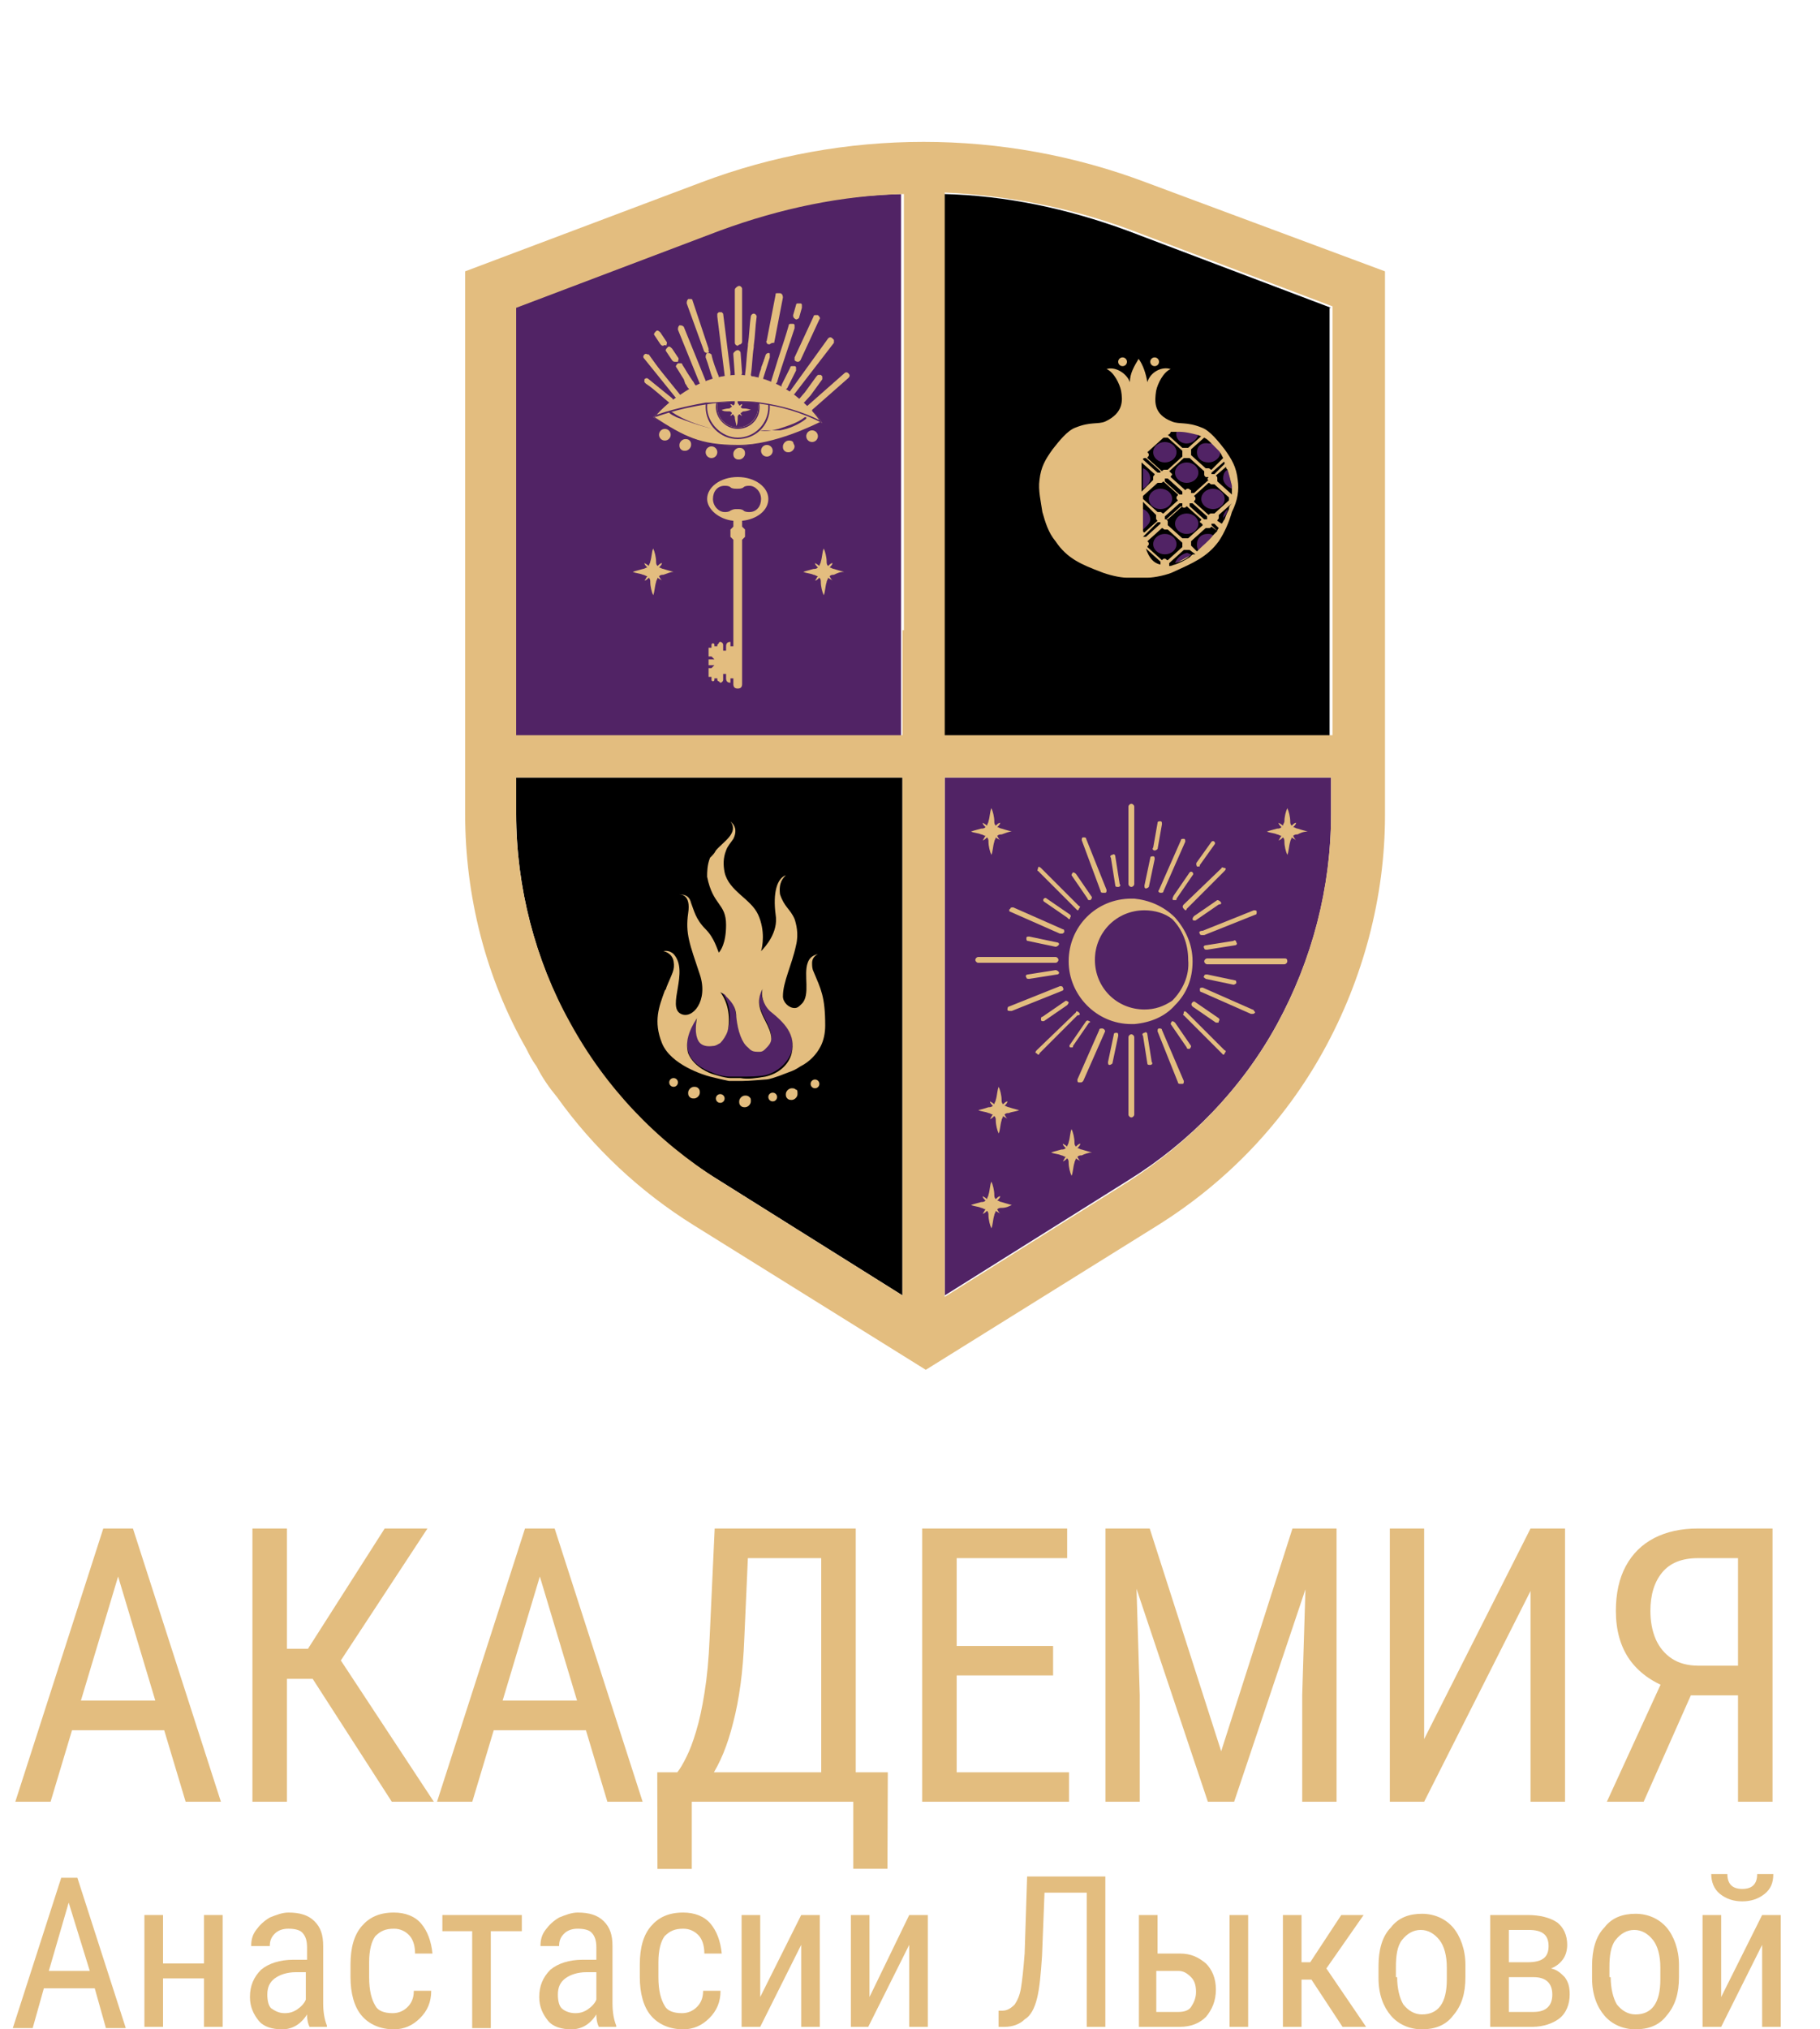 <?xml version="1.0" encoding="UTF-8"?> <svg xmlns="http://www.w3.org/2000/svg" width="96" height="107" viewBox="0 0 96 107" fill="none"><path d="M37.914 62.227L47.603 68.303V40.997H27.227V42.92C27.227 46.766 28.226 50.612 30.072 53.996C31.917 57.381 34.608 60.227 37.914 62.227Z" fill="black"></path><path d="M70.209 16.23L59.444 12.153C56.292 10.999 53.062 10.307 49.756 10.23V38.843H70.132V16.23H70.209Z" fill="black"></path><path d="M37.915 12.153L27.15 16.23V33.305V38.843H47.527V33.305V10.23C44.297 10.307 41.068 10.922 37.915 12.153Z" fill="#512365"></path><path d="M67.365 53.996C69.211 50.612 70.21 46.843 70.21 42.92V40.997H49.834V68.303L59.522 62.227C62.752 60.227 65.52 57.381 67.365 53.996Z" fill="#512365"></path><path d="M60.443 9.615C52.908 6.769 44.527 6.769 36.992 9.615L24.535 14.307V42.92C24.535 47.228 25.612 51.535 27.765 55.304C27.918 55.612 28.072 55.919 28.303 56.227C28.61 56.842 28.995 57.381 29.379 57.842C31.302 60.535 33.762 62.842 36.607 64.611L48.833 72.226L61.059 64.611C64.749 62.304 67.748 59.15 69.824 55.381C71.9 51.612 73.054 47.305 73.054 42.997V14.307L60.443 9.615ZM70.209 42.92C70.209 46.766 69.209 50.612 67.364 53.996C65.518 57.381 62.75 60.227 59.521 62.304L49.832 68.38V40.997H70.209V42.92ZM47.602 33.228V38.767H27.226V33.228V16.23L37.991 12.153C41.144 10.999 44.373 10.307 47.679 10.23V33.228H47.602ZM70.209 38.767H49.832V10.153C53.139 10.307 56.368 10.922 59.521 12.076L70.285 16.153V38.767H70.209ZM27.226 42.92V40.997H47.602V68.303L37.914 62.227C34.608 60.15 31.917 57.304 30.071 53.919C28.226 50.612 27.226 46.766 27.226 42.92Z" fill="#E3BD7F"></path><path d="M59.675 46.766C59.752 46.766 59.829 46.689 59.829 46.612V42.536C59.829 42.459 59.752 42.382 59.675 42.382C59.598 42.382 59.522 42.459 59.522 42.536V46.612C59.522 46.689 59.598 46.766 59.675 46.766Z" fill="#E3BD7F"></path><path d="M59.675 54.535C59.598 54.535 59.522 54.612 59.522 54.689V58.765C59.522 58.842 59.598 58.919 59.675 58.919C59.752 58.919 59.829 58.842 59.829 58.765V54.689C59.829 54.612 59.752 54.535 59.675 54.535Z" fill="#E3BD7F"></path><path d="M55.83 50.612C55.83 50.535 55.753 50.458 55.676 50.458H51.601C51.524 50.458 51.447 50.535 51.447 50.612C51.447 50.689 51.524 50.766 51.601 50.766H55.676C55.753 50.766 55.83 50.689 55.83 50.612Z" fill="#E3BD7F"></path><path d="M67.749 50.535H63.673C63.596 50.535 63.52 50.612 63.52 50.689C63.52 50.766 63.596 50.843 63.673 50.843H67.749C67.825 50.843 67.902 50.766 67.902 50.689C67.902 50.535 67.825 50.535 67.749 50.535Z" fill="#E3BD7F"></path><path d="M56.752 47.92L56.829 47.997C56.829 47.997 56.906 47.997 56.906 47.92C56.983 47.843 56.983 47.766 56.906 47.766L54.907 45.766C54.83 45.689 54.753 45.689 54.753 45.766C54.753 45.843 54.676 45.92 54.753 45.92L56.752 47.92Z" fill="#E3BD7F"></path><path d="M62.596 53.381C62.519 53.304 62.442 53.304 62.442 53.381C62.442 53.458 62.365 53.535 62.442 53.535L64.442 55.535L64.518 55.612C64.518 55.612 64.595 55.612 64.595 55.535C64.672 55.458 64.672 55.381 64.595 55.381L62.596 53.381Z" fill="#E3BD7F"></path><path d="M56.907 53.381C56.83 53.304 56.753 53.304 56.753 53.381L54.677 55.381C54.6 55.458 54.6 55.535 54.677 55.535L54.754 55.612C54.754 55.612 54.831 55.612 54.831 55.535L56.83 53.535C56.983 53.535 56.983 53.458 56.907 53.381Z" fill="#E3BD7F"></path><path d="M62.442 47.92L62.519 47.997C62.519 47.997 62.596 47.997 62.596 47.92L64.595 45.92C64.672 45.843 64.672 45.766 64.595 45.766C64.519 45.766 64.442 45.689 64.442 45.766L62.442 47.689C62.365 47.766 62.365 47.843 62.442 47.92Z" fill="#E3BD7F"></path><path d="M58.06 46.997C58.06 47.074 58.137 47.074 58.214 47.074C58.214 47.074 58.214 47.074 58.291 47.074C58.368 47.074 58.368 46.997 58.368 46.92L57.291 44.228C57.291 44.151 57.214 44.151 57.137 44.151C57.06 44.151 57.06 44.228 57.06 44.305L58.06 46.997Z" fill="#E3BD7F"></path><path d="M61.289 54.304C61.289 54.227 61.212 54.227 61.136 54.227C61.059 54.227 61.059 54.304 61.059 54.381L62.135 57.073C62.135 57.15 62.212 57.15 62.289 57.15C62.289 57.15 62.289 57.15 62.366 57.15C62.443 57.15 62.443 57.073 62.443 56.996L61.289 54.304Z" fill="#E3BD7F"></path><path d="M56.06 52.074C56.06 51.997 55.984 51.997 55.907 51.997L53.216 53.073C53.139 53.073 53.139 53.227 53.139 53.227C53.139 53.304 53.216 53.304 53.292 53.304C53.292 53.304 53.292 53.304 53.369 53.304L56.06 52.227C56.06 52.227 56.137 52.15 56.06 52.074Z" fill="#E3BD7F"></path><path d="M63.288 49.227C63.288 49.304 63.365 49.304 63.442 49.304C63.442 49.304 63.442 49.304 63.519 49.304L66.21 48.228C66.287 48.228 66.287 48.151 66.287 48.074C66.287 47.997 66.21 47.997 66.133 47.997L63.442 49.074C63.288 49.074 63.211 49.151 63.288 49.227Z" fill="#E3BD7F"></path><path d="M53.292 48.074L55.906 49.227C55.906 49.227 55.906 49.227 55.983 49.227C56.06 49.227 56.06 49.227 56.137 49.151C56.137 49.074 56.137 48.997 56.06 48.997L53.446 47.843C53.369 47.843 53.292 47.843 53.292 47.92C53.215 47.92 53.215 48.074 53.292 48.074Z" fill="#E3BD7F"></path><path d="M66.057 53.227L63.443 52.074C63.366 52.074 63.289 52.074 63.289 52.15C63.289 52.227 63.289 52.304 63.366 52.304L65.98 53.458C65.98 53.458 65.98 53.458 66.057 53.458C66.134 53.458 66.134 53.458 66.211 53.381C66.134 53.304 66.134 53.227 66.057 53.227Z" fill="#E3BD7F"></path><path d="M58.137 54.227C58.06 54.227 57.983 54.227 57.983 54.304L56.83 56.919C56.83 56.996 56.83 57.073 56.907 57.073C56.907 57.073 56.907 57.073 56.984 57.073C57.061 57.073 57.061 57.073 57.138 56.996L58.291 54.381C58.291 54.304 58.214 54.227 58.137 54.227Z" fill="#E3BD7F"></path><path d="M61.212 47.074C61.289 47.074 61.366 47.074 61.366 46.997L62.519 44.382C62.519 44.305 62.519 44.228 62.443 44.228C62.366 44.228 62.289 44.228 62.289 44.305L61.135 46.92C61.059 46.997 61.135 47.074 61.212 47.074Z" fill="#E3BD7F"></path><path d="M56.369 48.458C56.446 48.458 56.446 48.458 56.446 48.381C56.523 48.304 56.446 48.228 56.446 48.228L55.215 47.382C55.138 47.305 55.062 47.382 55.062 47.382C54.985 47.458 55.062 47.535 55.062 47.535L56.292 48.381C56.369 48.458 56.369 48.458 56.369 48.458Z" fill="#E3BD7F"></path><path d="M62.903 53.073L64.134 53.919H64.21C64.287 53.919 64.287 53.919 64.287 53.843C64.364 53.766 64.287 53.689 64.287 53.689L63.057 52.843C62.98 52.766 62.903 52.843 62.903 52.843C62.827 52.92 62.827 52.996 62.903 53.073Z" fill="#E3BD7F"></path><path d="M57.444 53.843C57.367 53.766 57.29 53.843 57.29 53.843L56.444 55.073C56.367 55.15 56.444 55.227 56.444 55.227H56.521C56.598 55.227 56.598 55.227 56.598 55.15L57.444 53.92C57.521 53.92 57.521 53.843 57.444 53.843Z" fill="#E3BD7F"></path><path d="M61.905 47.458H61.982C62.059 47.458 62.059 47.458 62.059 47.382L62.905 46.151C62.982 46.074 62.905 45.997 62.905 45.997C62.828 45.92 62.751 45.997 62.751 45.997L61.905 47.228C61.828 47.382 61.828 47.458 61.905 47.458Z" fill="#E3BD7F"></path><path d="M63.134 45.689H63.211C63.288 45.689 63.288 45.689 63.288 45.612L64.056 44.536C64.133 44.459 64.056 44.382 64.056 44.382C63.98 44.305 63.903 44.382 63.903 44.382L63.134 45.459C63.057 45.535 63.134 45.689 63.134 45.689Z" fill="#E3BD7F"></path><path d="M55.753 49.689L54.292 49.381C54.216 49.381 54.139 49.381 54.139 49.458C54.139 49.535 54.139 49.612 54.216 49.612L55.676 49.92C55.753 49.92 55.83 49.843 55.83 49.843C55.907 49.766 55.83 49.689 55.753 49.689Z" fill="#E3BD7F"></path><path d="M63.597 51.612L65.058 51.92C65.135 51.92 65.212 51.843 65.212 51.843C65.212 51.766 65.212 51.689 65.135 51.689L63.674 51.381C63.597 51.381 63.52 51.381 63.52 51.458C63.443 51.535 63.52 51.535 63.597 51.612Z" fill="#E3BD7F"></path><path d="M58.907 54.458C58.83 54.458 58.753 54.458 58.753 54.535L58.445 55.996C58.445 56.073 58.445 56.15 58.522 56.15C58.599 56.15 58.676 56.073 58.676 56.073L58.984 54.612C58.984 54.535 58.984 54.458 58.907 54.458Z" fill="#E3BD7F"></path><path d="M60.444 46.843C60.521 46.843 60.598 46.766 60.598 46.766L60.905 45.305C60.905 45.228 60.905 45.151 60.828 45.151C60.752 45.151 60.675 45.151 60.675 45.228L60.367 46.689C60.367 46.766 60.367 46.843 60.444 46.843Z" fill="#E3BD7F"></path><path d="M55.677 51.151L54.216 51.381C54.139 51.381 54.062 51.458 54.139 51.535C54.139 51.612 54.216 51.612 54.293 51.612L55.754 51.381C55.831 51.381 55.908 51.304 55.831 51.227C55.831 51.227 55.754 51.151 55.677 51.151Z" fill="#E3BD7F"></path><path d="M63.674 50.074L65.135 49.843C65.212 49.843 65.289 49.766 65.212 49.689C65.212 49.612 65.135 49.535 65.058 49.612L63.597 49.843C63.52 49.843 63.443 49.92 63.52 49.997C63.52 50.074 63.597 50.074 63.674 50.074C63.674 50.074 63.597 50.074 63.674 50.074Z" fill="#E3BD7F"></path><path d="M60.52 54.535C60.52 54.458 60.443 54.381 60.367 54.458C60.29 54.458 60.213 54.535 60.29 54.612L60.52 56.073C60.52 56.15 60.597 56.15 60.674 56.15C60.751 56.15 60.828 56.073 60.751 55.996L60.52 54.535Z" fill="#E3BD7F"></path><path d="M58.829 46.689C58.829 46.766 58.906 46.766 58.983 46.766C59.06 46.766 59.136 46.689 59.06 46.612L58.829 45.151C58.829 45.074 58.752 44.997 58.675 45.074C58.598 45.074 58.521 45.151 58.598 45.228L58.829 46.689Z" fill="#E3BD7F"></path><path d="M57.367 47.382C57.367 47.458 57.444 47.458 57.444 47.458H57.521C57.598 47.382 57.598 47.305 57.598 47.305L56.752 46.074C56.675 45.997 56.598 45.997 56.598 45.997C56.522 46.074 56.522 46.151 56.522 46.151L57.367 47.382Z" fill="#E3BD7F"></path><path d="M61.981 53.92C61.904 53.843 61.827 53.843 61.827 53.843C61.75 53.92 61.75 53.996 61.75 53.996L62.596 55.227C62.596 55.304 62.673 55.304 62.673 55.304H62.75C62.827 55.227 62.827 55.15 62.827 55.15L61.981 53.92Z" fill="#E3BD7F"></path><path d="M54.908 53.766C54.908 53.843 54.985 53.843 54.985 53.843H55.062L56.292 52.996C56.369 52.92 56.369 52.843 56.369 52.843C56.292 52.766 56.215 52.766 56.215 52.766L54.985 53.612C54.908 53.612 54.908 53.689 54.908 53.766Z" fill="#E3BD7F"></path><path d="M64.365 47.535C64.288 47.458 64.211 47.458 64.211 47.458L62.981 48.304C62.904 48.381 62.904 48.458 62.904 48.458C62.904 48.535 62.981 48.535 62.981 48.535H63.058L64.288 47.689C64.442 47.689 64.442 47.612 64.365 47.535Z" fill="#E3BD7F"></path><path d="M59.675 53.996C59.752 53.996 59.752 53.996 59.829 53.996C60.675 53.919 61.444 53.612 61.982 52.996C62.597 52.381 62.905 51.612 62.905 50.689C62.905 49.766 62.52 48.997 61.982 48.381C61.367 47.766 60.598 47.458 59.829 47.382C59.752 47.382 59.752 47.382 59.675 47.382C57.83 47.382 56.369 48.843 56.369 50.689C56.369 52.458 57.83 53.996 59.675 53.996ZM61.828 52.766C61.367 53.073 60.906 53.227 60.367 53.227C58.907 53.227 57.753 52.074 57.753 50.612C57.753 49.151 58.907 47.997 60.367 47.997C60.906 47.997 61.444 48.151 61.828 48.458C62.367 48.997 62.674 49.766 62.674 50.612C62.751 51.458 62.367 52.227 61.828 52.766Z" fill="#E3BD7F"></path><path d="M60.906 44.843C60.983 44.843 61.059 44.766 61.059 44.766L61.29 43.459C61.29 43.382 61.29 43.305 61.213 43.305C61.136 43.305 61.059 43.305 61.059 43.382L60.829 44.689C60.752 44.766 60.829 44.843 60.906 44.843Z" fill="#E3BD7F"></path><path d="M68.979 43.843C68.979 43.843 68.672 43.766 68.441 43.689C68.364 43.689 68.287 43.612 68.21 43.612C68.287 43.536 68.364 43.459 68.364 43.382C68.287 43.382 68.21 43.459 68.133 43.536C68.056 43.459 68.056 43.382 68.056 43.305C68.056 43.074 67.98 42.766 67.903 42.612C67.826 42.766 67.749 43.074 67.749 43.305C67.749 43.382 67.672 43.459 67.672 43.536C67.595 43.459 67.441 43.382 67.441 43.382C67.441 43.459 67.518 43.536 67.595 43.612C67.518 43.689 67.441 43.689 67.364 43.689C67.057 43.766 66.826 43.843 66.826 43.843C66.98 43.92 67.211 43.92 67.364 43.997C67.441 43.997 67.518 44.074 67.595 44.074C67.518 44.151 67.518 44.228 67.441 44.305C67.518 44.305 67.595 44.228 67.672 44.151C67.749 44.228 67.749 44.305 67.749 44.382C67.749 44.612 67.826 44.92 67.903 45.074C67.98 44.92 67.98 44.612 68.056 44.382C68.056 44.305 68.133 44.228 68.133 44.151C68.21 44.228 68.287 44.228 68.364 44.305C68.364 44.305 68.287 44.228 68.21 44.074C68.287 43.997 68.364 43.997 68.441 43.997C68.595 43.92 68.748 43.843 68.979 43.843Z" fill="#E3BD7F"></path><path d="M53.37 43.843C53.37 43.843 53.062 43.766 52.831 43.689C52.755 43.689 52.678 43.612 52.601 43.612C52.678 43.536 52.755 43.459 52.755 43.382C52.678 43.382 52.601 43.459 52.524 43.536C52.447 43.459 52.447 43.382 52.447 43.305C52.447 43.074 52.37 42.766 52.293 42.612C52.216 42.766 52.216 43.074 52.139 43.305C52.139 43.382 52.063 43.459 52.063 43.536C51.986 43.459 51.832 43.382 51.832 43.382C51.832 43.459 51.909 43.536 51.986 43.612C51.909 43.689 51.832 43.689 51.755 43.689C51.447 43.766 51.217 43.843 51.217 43.843C51.371 43.92 51.601 43.92 51.755 43.997C51.832 43.997 51.909 44.074 51.986 44.074C51.909 44.151 51.909 44.228 51.832 44.305C51.909 44.305 51.986 44.228 52.063 44.151C52.139 44.228 52.139 44.305 52.139 44.382C52.139 44.612 52.216 44.92 52.293 45.074C52.37 44.92 52.37 44.612 52.447 44.382C52.447 44.305 52.524 44.228 52.524 44.151C52.601 44.228 52.678 44.228 52.755 44.305C52.755 44.305 52.678 44.228 52.601 44.074C52.678 43.997 52.755 43.997 52.831 43.997C53.062 43.92 53.216 43.843 53.37 43.843Z" fill="#E3BD7F"></path><path d="M53.37 63.534C53.37 63.534 53.062 63.457 52.831 63.38C52.755 63.38 52.678 63.303 52.601 63.303C52.678 63.227 52.755 63.15 52.755 63.073C52.678 63.073 52.601 63.15 52.524 63.227C52.447 63.15 52.447 63.073 52.447 62.996C52.447 62.765 52.37 62.457 52.293 62.304C52.216 62.457 52.216 62.765 52.139 62.996C52.139 63.073 52.063 63.15 52.063 63.227C51.986 63.15 51.832 63.073 51.832 63.073C51.832 63.15 51.909 63.227 51.986 63.303C51.909 63.38 51.832 63.38 51.755 63.38C51.447 63.457 51.217 63.534 51.217 63.534C51.371 63.611 51.601 63.611 51.755 63.688C51.832 63.688 51.909 63.765 51.986 63.765C51.909 63.842 51.909 63.919 51.832 63.996C51.909 63.996 51.986 63.919 52.063 63.842C52.139 63.919 52.139 63.996 52.139 64.073C52.139 64.303 52.216 64.611 52.293 64.765C52.37 64.611 52.37 64.303 52.447 64.073C52.447 63.996 52.524 63.919 52.524 63.842C52.601 63.919 52.678 63.919 52.755 63.996C52.755 63.996 52.678 63.919 52.601 63.765C52.678 63.688 52.755 63.688 52.831 63.688C53.062 63.688 53.216 63.611 53.37 63.534Z" fill="#E3BD7F"></path><path d="M57.598 60.765C57.598 60.765 57.291 60.688 57.06 60.611C56.983 60.611 56.906 60.535 56.829 60.535C56.906 60.458 56.983 60.381 56.983 60.304C56.906 60.304 56.829 60.381 56.752 60.458C56.676 60.381 56.676 60.304 56.676 60.227C56.676 59.996 56.599 59.688 56.522 59.535C56.445 59.688 56.445 59.996 56.368 60.227C56.368 60.304 56.291 60.381 56.291 60.458C56.214 60.381 56.06 60.304 56.06 60.304C56.06 60.381 56.137 60.458 56.214 60.535C56.137 60.611 56.06 60.611 55.984 60.611C55.676 60.688 55.445 60.765 55.445 60.765C55.599 60.842 55.83 60.842 55.984 60.919C56.06 60.919 56.137 60.996 56.214 60.996C56.137 61.073 56.137 61.15 56.06 61.227C56.137 61.227 56.214 61.15 56.291 61.073C56.368 61.15 56.368 61.227 56.368 61.304C56.368 61.534 56.445 61.842 56.522 61.996C56.599 61.842 56.599 61.534 56.676 61.304C56.676 61.227 56.752 61.15 56.752 61.073C56.829 61.15 56.906 61.15 56.983 61.227C56.983 61.227 56.906 61.15 56.829 60.996C56.906 60.919 56.983 60.919 57.06 60.919C57.214 60.842 57.444 60.765 57.598 60.765Z" fill="#E3BD7F"></path><path d="M53.755 58.535C53.755 58.535 53.447 58.458 53.216 58.381C53.139 58.381 53.062 58.304 52.986 58.304C53.062 58.227 53.139 58.15 53.139 58.073C53.062 58.073 52.986 58.15 52.909 58.227C52.832 58.15 52.832 58.073 52.832 57.996C52.832 57.766 52.755 57.458 52.678 57.304C52.601 57.458 52.601 57.766 52.524 57.996C52.524 58.073 52.447 58.15 52.447 58.227C52.37 58.15 52.217 58.073 52.217 58.073C52.217 58.15 52.294 58.227 52.37 58.304C52.294 58.381 52.217 58.381 52.14 58.381C51.909 58.458 51.602 58.535 51.602 58.535C51.755 58.612 51.986 58.612 52.14 58.688C52.217 58.688 52.294 58.765 52.37 58.765C52.294 58.842 52.294 58.919 52.217 58.996C52.294 58.996 52.37 58.919 52.447 58.842C52.524 58.919 52.524 58.996 52.524 59.073C52.524 59.304 52.601 59.611 52.678 59.765C52.755 59.611 52.755 59.304 52.832 59.073C52.832 58.996 52.909 58.919 52.909 58.842C52.986 58.919 53.062 58.919 53.139 58.996C53.139 58.996 53.062 58.919 52.986 58.765C53.062 58.688 53.139 58.688 53.216 58.688C53.37 58.612 53.601 58.612 53.755 58.535Z" fill="#E3BD7F"></path><path d="M34.453 21.999C34.453 21.999 36.298 19.691 39.067 19.768C41.912 19.845 43.296 22.306 43.296 22.306C43.296 22.306 40.835 23.537 38.836 23.537C36.914 23.46 36.068 22.999 34.453 21.999Z" fill="#E3BD7F"></path><path d="M38.99 23.537H38.913C36.914 23.537 35.991 23.075 34.453 21.998C34.453 21.998 34.914 21.383 35.76 20.845C36.529 20.306 37.683 19.691 39.144 19.768C40.604 19.845 41.681 20.537 42.296 21.076C42.988 21.691 43.373 22.306 43.373 22.306C43.296 22.306 40.989 23.537 38.99 23.537ZM34.53 21.998C36.068 22.998 36.914 23.46 38.913 23.46H38.99C40.835 23.46 42.988 22.383 43.296 22.229C43.219 22.075 42.911 21.614 42.296 21.076C41.681 20.537 40.604 19.845 39.144 19.768C37.683 19.691 36.529 20.306 35.76 20.845C35.068 21.383 34.607 21.845 34.53 21.998Z" fill="#512365"></path><path d="M38.912 23.152C37.99 23.152 37.221 22.383 37.221 21.46C37.221 20.537 37.99 19.768 38.912 19.768C39.835 19.768 40.604 20.537 40.604 21.46C40.604 22.46 39.835 23.152 38.912 23.152ZM38.912 19.845C37.99 19.845 37.298 20.614 37.298 21.46C37.298 22.306 38.066 23.075 38.912 23.075C39.835 23.075 40.527 22.306 40.527 21.46C40.527 20.614 39.835 19.845 38.912 19.845Z" fill="#512365"></path><path d="M38.912 22.537C39.507 22.537 39.989 22.055 39.989 21.46C39.989 20.865 39.507 20.383 38.912 20.383C38.318 20.383 37.836 20.865 37.836 21.46C37.836 22.055 38.318 22.537 38.912 22.537Z" fill="#512365"></path><path d="M38.913 22.614C38.298 22.614 37.76 22.075 37.76 21.46C37.76 20.845 38.298 20.306 38.913 20.306C39.528 20.306 40.066 20.845 40.066 21.46C40.066 22.152 39.528 22.614 38.913 22.614ZM38.913 20.383C38.298 20.383 37.837 20.845 37.837 21.46C37.837 22.075 38.298 22.537 38.913 22.537C39.528 22.537 39.99 22.075 39.99 21.46C39.99 20.922 39.528 20.383 38.913 20.383Z" fill="#512365"></path><path d="M37.606 22.614C36.913 22.46 36.298 22.229 35.683 21.999C35.529 21.922 35.376 21.845 35.299 21.768C35.299 21.768 35.299 21.768 35.299 21.691C35.299 21.691 35.299 21.691 35.376 21.691C35.529 21.768 35.606 21.845 35.76 21.922C36.298 22.229 36.99 22.46 37.606 22.614C37.682 22.614 37.682 22.614 37.606 22.614C37.682 22.614 37.606 22.614 37.606 22.614Z" fill="#512365"></path><path d="M40.297 22.691C40.22 22.691 40.143 22.691 40.066 22.691C40.374 22.768 40.758 22.691 41.066 22.614C41.527 22.46 42.066 22.306 42.45 21.998C42.45 21.998 42.45 21.998 42.527 21.998C42.527 21.998 42.527 21.998 42.527 22.076C42.142 22.383 41.604 22.614 41.143 22.691C40.835 22.691 40.528 22.691 40.297 22.691Z" fill="#512365"></path><path d="M39.143 19.768C36.298 19.691 34.529 21.999 34.529 21.999C34.529 21.999 39.066 19.999 43.372 22.306C43.372 22.306 41.911 19.922 39.143 19.768Z" fill="#E3BD7F"></path><path d="M43.372 22.306C43.295 22.306 43.295 22.306 43.372 22.306C41.142 21.152 38.835 21.076 37.374 21.306C35.683 21.537 34.606 21.998 34.529 21.998C34.529 21.998 34.991 21.383 35.836 20.845C36.605 20.306 37.759 19.691 39.22 19.768C40.681 19.845 41.757 20.537 42.372 21.076C42.987 21.691 43.372 22.306 43.372 22.306ZM38.758 21.152C39.22 21.152 39.681 21.152 40.142 21.229C41.219 21.383 42.295 21.691 43.218 22.152C43.064 21.922 42.757 21.537 42.218 21.076C41.603 20.537 40.527 19.845 39.066 19.768C37.605 19.691 36.452 20.306 35.683 20.845C35.068 21.306 34.683 21.691 34.529 21.922C34.837 21.768 35.913 21.46 37.221 21.229C37.759 21.229 38.297 21.152 38.758 21.152Z" fill="#512365"></path><path d="M36.376 23.229C36.299 23.152 36.222 23.152 36.145 23.152C35.992 23.152 35.838 23.306 35.838 23.46C35.838 23.537 35.838 23.614 35.915 23.691C35.992 23.768 36.069 23.768 36.145 23.768C36.299 23.768 36.453 23.614 36.453 23.46C36.453 23.383 36.453 23.306 36.376 23.229Z" fill="#E3BD7F"></path><path d="M41.835 23.306C41.758 23.229 41.681 23.229 41.604 23.229C41.451 23.229 41.297 23.383 41.297 23.537C41.297 23.614 41.297 23.691 41.374 23.768C41.451 23.845 41.528 23.845 41.604 23.845C41.758 23.845 41.912 23.691 41.912 23.537C41.912 23.46 41.835 23.383 41.835 23.306Z" fill="#E3BD7F"></path><path d="M39.22 23.691C39.143 23.614 39.066 23.614 38.989 23.614C38.835 23.614 38.682 23.768 38.682 23.921C38.682 23.998 38.682 24.075 38.758 24.152C38.835 24.229 38.912 24.229 38.989 24.229C39.143 24.229 39.297 24.075 39.297 23.921C39.297 23.845 39.297 23.768 39.22 23.691Z" fill="#E3BD7F"></path><path d="M35.069 23.229C35.239 23.229 35.377 23.091 35.377 22.922C35.377 22.752 35.239 22.614 35.069 22.614C34.899 22.614 34.762 22.752 34.762 22.922C34.762 23.091 34.899 23.229 35.069 23.229Z" fill="#E3BD7F"></path><path d="M37.528 24.152C37.698 24.152 37.836 24.015 37.836 23.845C37.836 23.675 37.698 23.537 37.528 23.537C37.358 23.537 37.221 23.675 37.221 23.845C37.221 24.015 37.358 24.152 37.528 24.152Z" fill="#E3BD7F"></path><path d="M40.45 24.075C40.62 24.075 40.758 23.938 40.758 23.768C40.758 23.598 40.62 23.46 40.45 23.46C40.28 23.46 40.143 23.598 40.143 23.768C40.143 23.938 40.28 24.075 40.45 24.075Z" fill="#E3BD7F"></path><path d="M42.835 23.306C43.005 23.306 43.142 23.168 43.142 22.998C43.142 22.828 43.005 22.691 42.835 22.691C42.665 22.691 42.527 22.828 42.527 22.998C42.527 23.168 42.665 23.306 42.835 23.306Z" fill="#E3BD7F"></path><path d="M37.298 18.46L36.375 15.922C36.375 15.922 36.375 15.922 36.375 15.845C36.375 15.845 36.375 15.845 36.452 15.845L37.298 18.46Z" fill="#E3BD7F"></path><path d="M37.299 18.614C37.222 18.614 37.145 18.537 37.145 18.537L36.223 15.999C36.223 15.922 36.223 15.845 36.3 15.768C36.376 15.768 36.376 15.768 36.453 15.768C36.53 15.768 36.53 15.845 36.53 15.845L37.376 18.383C37.376 18.46 37.376 18.46 37.376 18.537C37.453 18.537 37.376 18.614 37.299 18.614Z" fill="#E3BD7F"></path><path d="M35.377 21.152C35.3 21.152 35.377 21.152 35.377 21.152C34.992 20.845 34.531 20.46 34.147 20.152C34.147 20.152 34.147 20.152 34.147 20.076C34.147 20.076 34.147 20.076 34.223 20.076C34.531 20.46 34.992 20.768 35.377 21.152Z" fill="#E3BD7F"></path><path d="M35.376 21.306C35.299 21.306 35.299 21.306 35.299 21.229C34.915 20.922 34.53 20.537 34.069 20.229L33.992 20.152C33.992 20.076 33.992 20.076 33.992 19.999C34.069 19.922 34.146 19.922 34.223 19.999C34.607 20.306 35.069 20.691 35.453 20.998C35.53 21.076 35.53 21.152 35.453 21.229C35.453 21.306 35.376 21.306 35.376 21.306Z" fill="#E3BD7F"></path><path d="M36.452 20.46C36.375 20.383 36.298 20.306 36.298 20.229L36.144 19.999C35.99 19.768 35.913 19.614 35.76 19.383C35.76 19.383 35.76 19.383 35.76 19.306C35.76 19.306 35.76 19.306 35.837 19.306C35.99 19.537 36.067 19.691 36.221 19.922L36.375 20.152C36.452 20.229 36.452 20.306 36.452 20.46C36.529 20.383 36.529 20.383 36.452 20.46C36.529 20.46 36.529 20.46 36.452 20.46Z" fill="#E3BD7F"></path><path d="M36.453 20.537C36.376 20.537 36.376 20.537 36.299 20.46C36.222 20.383 36.222 20.306 36.145 20.229L36.069 19.999C35.915 19.768 35.838 19.614 35.684 19.383C35.607 19.306 35.684 19.23 35.761 19.153C35.838 19.153 35.838 19.153 35.915 19.153C35.992 19.153 35.992 19.23 35.992 19.23C36.145 19.46 36.222 19.614 36.376 19.845L36.53 20.076C36.607 20.152 36.607 20.229 36.684 20.306C36.684 20.306 36.761 20.383 36.684 20.46C36.684 20.537 36.684 20.537 36.607 20.537C36.53 20.537 36.53 20.537 36.453 20.537Z" fill="#E3BD7F"></path><path d="M37.76 19.922C37.606 19.537 37.452 19.153 37.375 18.768C37.529 19.153 37.683 19.537 37.76 19.922C37.836 19.922 37.76 19.922 37.76 19.922Z" fill="#E3BD7F"></path><path d="M37.759 20.076C37.682 20.076 37.605 19.999 37.605 19.999C37.451 19.614 37.374 19.23 37.221 18.845C37.221 18.768 37.221 18.691 37.298 18.614C37.374 18.614 37.451 18.614 37.528 18.691C37.605 19.076 37.759 19.46 37.913 19.845C37.913 19.922 37.913 19.922 37.913 19.999C37.913 19.999 37.836 20.076 37.759 20.076Z" fill="#E3BD7F"></path><path d="M38.913 19.768L38.836 18.614L38.913 19.768C38.99 19.768 38.913 19.768 38.913 19.768Z" fill="#E3BD7F"></path><path d="M38.912 19.922C38.835 19.922 38.758 19.845 38.758 19.768L38.682 18.691C38.682 18.614 38.682 18.614 38.758 18.537C38.758 18.537 38.835 18.46 38.912 18.46C38.989 18.46 39.066 18.537 39.066 18.614L39.143 19.691C39.066 19.845 39.066 19.922 38.912 19.922Z" fill="#E3BD7F"></path><path d="M40.067 20.076C39.99 20.076 40.067 20.076 40.067 20.076C39.99 20.076 39.99 20.152 40.067 20.076C40.298 18.999 40.067 19.922 40.375 18.691C40.067 20.152 40.452 18.768 40.067 20.076C40.067 20.152 40.067 20.076 40.067 20.076Z" fill="#E3BD7F"></path><path d="M40.143 20.306H40.066C40.066 20.306 39.989 20.306 39.989 20.229L39.912 20.076L39.989 19.999C40.066 19.614 40.143 19.46 40.143 19.46C40.143 19.383 40.143 19.383 40.297 18.999L40.373 18.768C40.373 18.691 40.45 18.614 40.527 18.614C40.604 18.614 40.604 18.614 40.604 18.691C40.604 18.768 40.604 18.768 40.604 18.845L40.143 20.306Z" fill="#E3BD7F"></path><path d="M41.374 20.46C41.297 20.383 41.297 20.46 41.374 20.46L41.835 19.46C41.835 19.46 41.835 19.46 41.912 19.46C41.912 19.46 41.912 19.46 41.912 19.537L41.374 20.46Z" fill="#E3BD7F"></path><path d="M41.374 20.537H41.298C41.221 20.537 41.221 20.46 41.221 20.46C41.221 20.383 41.221 20.383 41.221 20.306L41.682 19.383C41.682 19.306 41.759 19.306 41.759 19.306C41.836 19.306 41.836 19.306 41.913 19.306C41.99 19.306 41.99 19.383 41.99 19.383C41.99 19.46 41.99 19.46 41.99 19.537L41.528 20.46C41.451 20.537 41.451 20.537 41.374 20.537Z" fill="#E3BD7F"></path><path d="M42.066 21.383C41.989 21.383 41.989 21.383 42.066 21.383C41.989 21.383 41.989 21.383 42.066 21.383C42.142 21.306 42.527 20.845 42.604 20.768L43.219 19.922C43.219 19.922 43.219 19.922 43.296 19.922C43.296 19.922 43.296 19.922 43.296 19.999L42.604 20.768C42.527 20.922 42.142 21.306 42.066 21.383Z" fill="#E3BD7F"></path><path d="M42.066 21.537C41.99 21.537 41.99 21.537 41.913 21.46C41.836 21.383 41.913 21.306 41.99 21.229C42.066 21.152 42.374 20.768 42.451 20.691L43.066 19.845L43.143 19.768C43.22 19.768 43.22 19.768 43.297 19.768L43.374 19.845C43.374 19.922 43.374 19.922 43.374 19.999L42.758 20.845C42.682 20.922 42.297 21.383 42.143 21.46C42.066 21.537 42.066 21.537 42.066 21.537Z" fill="#E3BD7F"></path><path d="M38.913 18.076C38.836 18.076 38.836 18.076 38.913 18.076L38.836 15.23L38.913 18.076Z" fill="#E3BD7F"></path><path d="M38.913 18.23C38.837 18.23 38.76 18.153 38.76 18.076V15.307C38.76 15.23 38.76 15.23 38.837 15.153C38.837 15.153 38.913 15.076 38.99 15.076C39.067 15.076 39.144 15.153 39.144 15.23V17.999C39.144 18.076 39.144 18.076 39.067 18.153C38.99 18.153 38.913 18.23 38.913 18.23Z" fill="#E3BD7F"></path><path d="M40.605 17.999C40.528 17.999 40.528 17.999 40.605 17.999L41.066 15.614L40.605 17.999Z" fill="#E3BD7F"></path><path d="M40.604 18.153C40.527 18.153 40.45 18.153 40.45 18.076C40.373 17.999 40.45 17.999 40.45 17.922L40.911 15.537C40.911 15.461 40.911 15.461 40.988 15.461C40.988 15.461 41.065 15.461 41.142 15.461C41.219 15.461 41.296 15.537 41.296 15.691L40.835 18.076C40.758 18.076 40.681 18.076 40.604 18.153Z" fill="#E3BD7F"></path><path d="M42.066 18.922C41.989 18.922 41.989 18.922 42.066 18.922L43.065 16.768C43.065 16.768 43.065 16.768 43.142 16.768C43.142 16.768 43.142 16.768 43.142 16.845L42.066 18.922Z" fill="#E3BD7F"></path><path d="M42.066 19.076C41.989 19.076 41.912 18.999 41.912 18.999C41.912 18.922 41.912 18.922 41.912 18.845L42.912 16.691C42.912 16.614 42.989 16.614 42.989 16.614C43.066 16.614 43.066 16.614 43.142 16.614C43.219 16.691 43.296 16.768 43.219 16.845L42.22 18.999C42.143 19.076 42.143 19.076 42.066 19.076Z" fill="#E3BD7F"></path><path d="M35.761 20.845L34.147 18.768C34.147 18.768 34.147 18.768 34.147 18.691C34.147 18.691 34.147 18.691 34.223 18.691L35.761 20.845C35.838 20.845 35.838 20.845 35.761 20.845Z" fill="#E3BD7F"></path><path d="M35.76 20.999C35.683 20.999 35.683 20.999 35.606 20.922L33.991 18.922C33.914 18.845 33.914 18.768 33.991 18.691C33.991 18.691 34.068 18.614 34.145 18.691C34.222 18.691 34.222 18.691 34.222 18.768L35.837 20.768C35.913 20.845 35.913 20.922 35.837 20.999C35.837 20.999 35.837 20.999 35.76 20.999Z" fill="#E3BD7F"></path><path d="M37.068 20.152C36.991 20.152 37.068 20.152 37.068 20.152L35.838 17.306C35.838 17.306 35.838 17.306 35.838 17.23C35.838 17.23 35.838 17.23 35.915 17.23L37.068 20.152Z" fill="#E3BD7F"></path><path d="M37.067 20.306C36.99 20.306 36.913 20.229 36.913 20.229L35.76 17.384C35.76 17.306 35.76 17.23 35.837 17.153C35.913 17.153 35.99 17.153 36.067 17.23L37.221 20.076C37.221 20.152 37.221 20.152 37.221 20.229C37.221 20.229 37.144 20.306 37.067 20.306Z" fill="#E3BD7F"></path><path d="M38.375 19.845C38.298 19.845 38.298 19.845 38.375 19.845L37.914 16.768L38.375 19.845C38.375 19.845 38.375 19.768 38.375 19.845Z" fill="#E3BD7F"></path><path d="M38.374 19.922C38.297 19.922 38.22 19.845 38.22 19.768L37.836 16.691C37.836 16.614 37.836 16.614 37.836 16.537L37.913 16.46C37.99 16.46 37.99 16.46 38.067 16.46L38.144 16.537L38.528 19.614C38.528 19.691 38.528 19.691 38.528 19.768C38.451 19.922 38.374 19.922 38.374 19.922Z" fill="#E3BD7F"></path><path d="M39.528 19.845C39.452 19.845 39.452 19.845 39.528 19.845C39.528 19.306 39.605 18.768 39.605 18.306C39.682 17.768 39.682 17.306 39.759 16.768C39.682 17.306 39.682 17.768 39.605 18.306C39.605 18.768 39.605 19.306 39.528 19.845Z" fill="#E3BD7F"></path><path d="M39.528 19.999C39.451 19.999 39.451 19.999 39.374 19.922C39.374 19.922 39.297 19.845 39.297 19.768C39.374 19.23 39.374 18.768 39.451 18.23V18.153C39.528 17.691 39.528 17.153 39.604 16.691C39.604 16.614 39.681 16.537 39.758 16.537C39.835 16.537 39.912 16.614 39.912 16.691C39.835 17.23 39.835 17.691 39.758 18.23V18.306C39.681 18.768 39.681 19.306 39.604 19.768C39.681 19.922 39.604 19.999 39.528 19.999Z" fill="#E3BD7F"></path><path d="M40.835 20.152C40.758 20.152 40.758 20.152 40.835 20.152C40.989 19.614 41.143 19.153 41.296 18.691C41.45 18.23 41.604 17.768 41.758 17.23C41.758 17.23 41.758 17.23 41.835 17.23C41.835 17.23 41.835 17.23 41.835 17.306C41.681 17.768 41.527 18.306 41.373 18.768C41.143 19.153 40.989 19.614 40.835 20.152Z" fill="#E3BD7F"></path><path d="M40.835 20.306C40.682 20.306 40.682 20.152 40.682 20.076C40.835 19.614 40.989 19.076 41.143 18.614C41.297 18.153 41.451 17.691 41.604 17.153C41.604 17.076 41.681 17.076 41.681 17.076C41.758 17.076 41.758 17.076 41.835 17.076C41.912 17.076 41.912 17.153 41.912 17.153C41.912 17.23 41.912 17.23 41.912 17.307C41.758 17.768 41.604 18.23 41.451 18.691C41.297 19.153 41.143 19.614 40.989 20.152C40.912 20.229 40.912 20.306 40.835 20.306Z" fill="#E3BD7F"></path><path d="M41.758 20.691C41.758 20.614 41.758 20.691 41.758 20.691L43.757 17.845C43.757 17.845 43.757 17.845 43.834 17.845C43.834 17.845 43.834 17.845 43.834 17.922L41.758 20.691C41.835 20.691 41.835 20.691 41.758 20.691Z" fill="#E3BD7F"></path><path d="M41.758 20.845H41.681C41.604 20.768 41.604 20.691 41.681 20.614L43.68 17.845C43.757 17.768 43.834 17.768 43.911 17.845L43.987 17.922C43.987 17.999 43.987 17.999 43.987 18.076L41.911 20.768C41.911 20.768 41.834 20.845 41.758 20.845Z" fill="#E3BD7F"></path><path d="M42.758 21.537L44.603 19.845C44.603 19.845 44.603 19.845 44.68 19.845C44.68 19.845 44.68 19.845 44.68 19.922L42.758 21.537Z" fill="#E3BD7F"></path><path d="M42.758 21.691C42.681 21.691 42.681 21.691 42.605 21.614C42.528 21.537 42.528 21.46 42.605 21.383L44.527 19.691C44.604 19.614 44.681 19.614 44.758 19.691C44.834 19.768 44.834 19.845 44.758 19.922L42.835 21.614C42.835 21.691 42.835 21.691 42.758 21.691Z" fill="#E3BD7F"></path><path d="M41.989 16.768C41.912 16.768 41.989 16.768 41.989 16.768C41.912 16.691 41.912 16.768 41.989 16.768L42.143 16.23C42.143 16.23 42.143 16.23 42.22 16.23C42.22 16.23 42.22 16.23 42.22 16.307L41.989 16.768Z" fill="#E3BD7F"></path><path d="M41.99 16.845C41.836 16.768 41.836 16.691 41.836 16.614L41.99 16.076C41.99 15.999 42.067 15.999 42.067 15.999C42.144 15.999 42.144 15.999 42.22 15.999C42.297 15.999 42.297 16.076 42.297 16.076C42.297 16.153 42.297 16.153 42.297 16.23L42.144 16.768C42.067 16.845 41.99 16.845 41.99 16.845Z" fill="#E3BD7F"></path><path d="M39.604 21.614C39.604 21.614 39.45 21.537 39.22 21.537C39.143 21.537 39.143 21.537 39.066 21.46C39.143 21.383 39.143 21.383 39.143 21.306C39.066 21.306 39.066 21.383 38.989 21.383C38.989 21.306 38.912 21.306 38.912 21.229C38.912 21.076 38.835 20.922 38.835 20.768C38.758 20.922 38.758 21.076 38.758 21.229C38.758 21.306 38.758 21.306 38.681 21.383C38.605 21.306 38.528 21.306 38.528 21.306C38.528 21.383 38.605 21.383 38.605 21.46C38.528 21.46 38.528 21.537 38.451 21.537C38.297 21.537 38.066 21.614 38.066 21.614C38.143 21.691 38.297 21.691 38.451 21.691C38.528 21.691 38.528 21.691 38.605 21.768C38.605 21.845 38.528 21.845 38.528 21.922C38.605 21.922 38.605 21.845 38.681 21.845C38.681 21.922 38.758 21.922 38.758 21.998C38.758 22.152 38.835 22.306 38.835 22.46C38.912 22.383 38.912 22.152 38.912 21.998C38.912 21.922 38.912 21.922 38.989 21.845C39.066 21.845 39.066 21.922 39.143 21.922C39.143 21.922 39.066 21.845 39.066 21.768C39.143 21.768 39.143 21.691 39.22 21.691C39.374 21.691 39.527 21.614 39.604 21.614Z" fill="#E3BD7F"></path><path d="M35.606 18.922C35.529 18.999 35.606 18.999 35.606 18.922L35.299 18.46C35.299 18.46 35.299 18.46 35.299 18.383C35.299 18.383 35.299 18.383 35.376 18.383L35.606 18.922Z" fill="#E3BD7F"></path><path d="M35.606 19.076C35.53 19.076 35.53 19.076 35.453 18.999L35.145 18.537C35.068 18.46 35.145 18.383 35.222 18.306C35.299 18.23 35.376 18.306 35.453 18.383L35.76 18.845C35.837 18.922 35.76 18.999 35.76 19.076C35.606 19.076 35.606 19.076 35.606 19.076Z" fill="#E3BD7F"></path><path d="M34.991 18.076L34.684 17.614C34.684 17.614 34.684 17.614 34.684 17.537C34.684 17.537 34.684 17.537 34.761 17.537L34.991 18.076C34.991 17.999 34.991 17.999 34.991 18.076Z" fill="#E3BD7F"></path><path d="M34.991 18.23C34.914 18.23 34.914 18.23 34.837 18.153L34.53 17.691C34.453 17.614 34.53 17.537 34.607 17.46C34.684 17.384 34.761 17.46 34.837 17.537L35.145 17.999C35.222 18.076 35.145 18.153 35.145 18.23C35.068 18.153 34.991 18.23 34.991 18.23Z" fill="#E3BD7F"></path><path d="M40.528 26.306C40.528 25.691 39.836 25.152 38.913 25.152C37.991 25.152 37.299 25.691 37.299 26.306C37.299 26.844 37.914 27.383 38.683 27.46V27.767L38.529 27.921V27.998V28.229V28.306L38.683 28.46V34.075H38.529V33.844C38.375 33.844 38.298 33.921 38.298 34.075V34.306H38.145V33.998C38.145 33.921 38.068 33.844 37.991 33.844C37.991 33.844 37.914 33.844 37.914 33.921L37.837 33.998V34.075H37.683V33.998C37.683 33.921 37.606 33.921 37.606 33.921C37.529 33.921 37.529 33.998 37.529 33.998V34.152H37.376V34.613H37.529L37.683 34.767H37.376V35.075H37.683L37.529 35.228H37.376V35.69H37.529V35.844C37.529 35.921 37.606 35.921 37.606 35.921C37.683 35.921 37.683 35.844 37.683 35.844V35.767H37.837V35.844C37.837 35.844 37.837 35.921 37.914 35.921L37.991 35.998C38.068 35.998 38.145 35.921 38.145 35.844V35.536H38.298V35.767C38.298 35.921 38.375 35.998 38.529 35.998V35.767H38.683V36.075C38.683 36.228 38.76 36.305 38.913 36.305C39.067 36.305 39.144 36.228 39.144 36.075V28.46L39.298 28.306V28.229V27.998V27.921L39.144 27.767V27.46C39.913 27.383 40.528 26.921 40.528 26.306ZM38.529 26.921C38.452 26.998 38.298 26.998 38.221 26.998C37.914 26.998 37.606 26.691 37.606 26.306C37.606 25.921 37.837 25.614 38.221 25.614C38.298 25.614 38.452 25.614 38.529 25.691C38.606 25.768 38.76 25.768 38.837 25.768H38.913C38.99 25.768 39.144 25.768 39.221 25.691C39.298 25.614 39.452 25.614 39.529 25.614C39.836 25.614 40.144 25.921 40.144 26.306C40.144 26.691 39.913 26.998 39.529 26.998C39.452 26.998 39.298 26.998 39.221 26.921C39.144 26.844 38.99 26.844 38.913 26.844H38.837C38.76 26.844 38.683 26.844 38.529 26.921Z" fill="#E3BD7F"></path><path d="M44.526 30.152C44.526 30.152 44.218 30.075 43.988 29.998C43.911 29.998 43.834 29.921 43.757 29.921C43.834 29.844 43.911 29.767 43.911 29.69C43.834 29.69 43.757 29.767 43.68 29.844C43.603 29.767 43.603 29.69 43.603 29.613C43.603 29.383 43.526 29.075 43.45 28.921C43.373 29.075 43.373 29.383 43.296 29.613C43.296 29.69 43.219 29.767 43.219 29.844C43.142 29.767 42.988 29.69 42.988 29.69C42.988 29.767 43.065 29.844 43.142 29.921C43.065 29.998 42.988 29.998 42.911 29.998C42.604 30.075 42.373 30.152 42.373 30.152C42.527 30.229 42.758 30.229 42.911 30.306C42.988 30.306 43.065 30.383 43.142 30.383C43.065 30.46 43.065 30.537 42.988 30.613C43.065 30.613 43.142 30.537 43.219 30.46C43.296 30.537 43.296 30.613 43.296 30.69C43.296 30.921 43.373 31.229 43.45 31.383C43.526 31.229 43.526 30.921 43.603 30.69C43.603 30.613 43.68 30.537 43.68 30.46C43.757 30.537 43.834 30.537 43.911 30.613C43.911 30.613 43.834 30.537 43.757 30.383C43.834 30.306 43.911 30.306 43.988 30.306C44.142 30.229 44.295 30.152 44.526 30.152Z" fill="#E3BD7F"></path><path d="M35.53 30.152C35.53 30.152 35.222 30.075 34.992 29.998C34.915 29.998 34.838 29.921 34.761 29.921C34.838 29.844 34.915 29.767 34.915 29.69C34.838 29.69 34.761 29.767 34.684 29.844C34.607 29.767 34.607 29.69 34.607 29.613C34.607 29.383 34.53 29.075 34.453 28.921C34.377 29.075 34.377 29.383 34.3 29.613C34.3 29.69 34.223 29.767 34.223 29.844C34.146 29.767 33.992 29.69 33.992 29.69C33.992 29.767 34.069 29.844 34.146 29.921C34.069 29.921 33.992 29.998 33.915 29.998C33.608 30.075 33.377 30.152 33.377 30.152C33.531 30.229 33.761 30.229 33.915 30.306C33.992 30.306 34.069 30.383 34.146 30.383C34.069 30.46 34.069 30.537 33.992 30.613C34.069 30.613 34.146 30.537 34.223 30.46C34.3 30.537 34.3 30.613 34.3 30.69C34.3 30.921 34.377 31.229 34.453 31.383C34.53 31.229 34.53 30.921 34.607 30.69C34.607 30.613 34.684 30.537 34.684 30.46C34.761 30.537 34.838 30.537 34.915 30.613C34.915 30.613 34.838 30.537 34.761 30.383C34.838 30.306 34.915 30.306 34.992 30.306C35.222 30.229 35.376 30.152 35.53 30.152Z" fill="#E3BD7F"></path><path d="M61.443 24.383C61.783 24.383 62.058 24.142 62.058 23.845C62.058 23.547 61.783 23.306 61.443 23.306C61.103 23.306 60.828 23.547 60.828 23.845C60.828 24.142 61.103 24.383 61.443 24.383Z" fill="#512365"></path><path d="M60.673 25.229C60.673 24.998 60.52 24.768 60.289 24.691C60.289 24.998 60.289 25.383 60.289 25.767C60.443 25.691 60.673 25.46 60.673 25.229Z" fill="#512365"></path><path d="M64.75 24.768C64.596 24.845 64.519 24.998 64.519 25.229C64.519 25.46 64.75 25.691 64.981 25.767C64.981 25.691 64.981 25.691 64.981 25.614C64.904 25.306 64.827 24.998 64.75 24.768Z" fill="#512365"></path><path d="M63.135 23.845C63.135 24.152 63.365 24.383 63.75 24.383C64.058 24.383 64.365 24.152 64.365 23.845V23.768C64.288 23.614 64.134 23.46 63.981 23.383C63.904 23.383 63.827 23.383 63.75 23.383C63.365 23.306 63.135 23.537 63.135 23.845Z" fill="#512365"></path><path d="M63.98 26.844C64.32 26.844 64.596 26.603 64.596 26.306C64.596 26.009 64.32 25.768 63.98 25.768C63.641 25.768 63.365 26.009 63.365 26.306C63.365 26.603 63.641 26.844 63.98 26.844Z" fill="#512365"></path><path d="M62.596 28.152C62.935 28.152 63.211 27.911 63.211 27.614C63.211 27.316 62.935 27.075 62.596 27.075C62.256 27.075 61.98 27.316 61.98 27.614C61.98 27.911 62.256 28.152 62.596 28.152Z" fill="#512365"></path><path d="M61.213 26.844C61.553 26.844 61.828 26.603 61.828 26.306C61.828 26.009 61.553 25.768 61.213 25.768C60.873 25.768 60.598 26.009 60.598 26.306C60.598 26.603 60.873 26.844 61.213 26.844Z" fill="#512365"></path><path d="M62.596 25.46C62.935 25.46 63.211 25.219 63.211 24.922C63.211 24.624 62.935 24.383 62.596 24.383C62.256 24.383 61.98 24.624 61.98 24.922C61.98 25.219 62.256 25.46 62.596 25.46Z" fill="#512365"></path><path d="M61.98 29.69C62.211 29.613 62.442 29.537 62.749 29.306C62.749 29.306 62.826 29.306 62.826 29.229C62.749 29.229 62.672 29.152 62.596 29.152C62.288 29.229 62.057 29.46 61.98 29.69Z" fill="#512365"></path><path d="M62.596 23.383C62.904 23.383 63.134 23.152 63.211 22.922C62.904 22.845 62.673 22.768 62.288 22.768C62.212 22.768 62.135 22.768 62.058 22.768C61.981 23.075 62.212 23.383 62.596 23.383Z" fill="#512365"></path><path d="M61.443 29.229C61.783 29.229 62.058 28.988 62.058 28.69C62.058 28.393 61.783 28.152 61.443 28.152C61.103 28.152 60.828 28.393 60.828 28.69C60.828 28.988 61.103 29.229 61.443 29.229Z" fill="#512365"></path><path d="M60.673 27.383C60.673 27.152 60.52 26.921 60.289 26.844C60.289 27.229 60.289 27.537 60.289 27.921C60.443 27.767 60.673 27.613 60.673 27.383Z" fill="#512365"></path><path d="M63.135 28.69C63.135 28.767 63.135 28.921 63.212 28.998C63.519 28.767 63.75 28.537 63.981 28.229C63.904 28.152 63.827 28.152 63.673 28.152C63.365 28.152 63.135 28.383 63.135 28.69Z" fill="#512365"></path><path d="M64.519 27.306V27.383C64.519 27.46 64.519 27.46 64.519 27.306C64.596 27.383 64.519 27.383 64.519 27.306C64.673 27.152 64.75 26.998 64.75 26.844C64.596 26.998 64.519 27.152 64.519 27.306Z" fill="#512365"></path><path d="M61.98 29.69C62.211 29.613 62.442 29.46 62.749 29.306C62.519 29.537 62.211 29.613 61.98 29.69Z" fill="#E3BD7F"></path><path d="M65.287 25.306C65.21 24.614 64.979 24.229 64.595 23.691C64.287 23.306 63.826 22.691 63.364 22.537C62.596 22.229 62.211 22.383 61.827 22.229C60.827 21.845 60.904 21.152 60.981 20.614C61.058 20.23 61.365 19.614 61.75 19.46C61.288 19.306 60.673 19.614 60.52 20.153C60.443 19.691 60.289 19.23 60.058 18.922C59.828 19.306 59.597 19.691 59.597 20.153C59.443 19.691 58.828 19.306 58.367 19.46C58.751 19.614 59.059 20.23 59.136 20.614C59.212 21.076 59.289 21.768 58.29 22.229C57.905 22.383 57.521 22.229 56.752 22.537C56.291 22.691 55.829 23.306 55.522 23.691C55.137 24.229 54.906 24.614 54.83 25.306C54.753 25.845 54.906 26.46 54.983 26.998C55.137 27.537 55.291 28.075 55.675 28.537C56.291 29.46 57.059 29.767 58.059 30.152C58.443 30.306 59.059 30.46 59.443 30.46C59.674 30.46 59.828 30.46 59.981 30.46C60.135 30.46 60.366 30.46 60.52 30.46C60.904 30.46 61.596 30.306 61.904 30.152C62.903 29.69 63.672 29.383 64.287 28.537C64.595 28.075 64.825 27.537 64.979 26.998C65.287 26.383 65.364 25.845 65.287 25.306ZM64.595 24.46L64.056 24.998C64.056 24.998 63.98 24.998 63.903 24.998C63.903 24.922 63.903 24.922 63.903 24.922L64.518 24.383C64.595 24.306 64.595 24.383 64.595 24.46ZM64.825 26.383L64.056 27.075C63.98 27.075 63.98 27.075 63.903 27.075C63.826 27.075 63.826 27.075 63.749 27.152L62.98 26.46C62.98 26.383 63.057 26.383 63.057 26.306C63.057 26.229 63.057 26.229 62.98 26.152L63.749 25.46C63.826 25.46 63.826 25.537 63.903 25.537C63.98 25.537 63.98 25.537 64.056 25.537L64.825 26.229C64.825 26.229 64.825 26.306 64.825 26.383C64.825 26.46 64.825 26.383 64.825 26.383ZM63.672 27.383C63.595 27.383 63.595 27.383 63.518 27.383L62.749 26.691C62.749 26.691 62.749 26.614 62.749 26.537C62.826 26.537 62.826 26.537 62.903 26.537L63.672 27.229C63.672 27.229 63.672 27.306 63.672 27.383C63.672 27.383 63.672 27.306 63.672 27.383ZM63.441 27.691L62.672 28.383C62.672 28.383 62.596 28.383 62.519 28.383C62.442 28.383 62.442 28.383 62.365 28.383L61.596 27.691C61.596 27.691 61.596 27.614 61.596 27.537C61.596 27.46 61.596 27.46 61.519 27.383L62.288 26.691C62.365 26.691 62.365 26.767 62.442 26.767C62.519 26.767 62.519 26.767 62.596 26.691L63.364 27.383C63.364 27.46 63.288 27.46 63.288 27.537C63.441 27.614 63.441 27.691 63.441 27.691ZM61.442 27.229L62.211 26.537C62.211 26.537 62.288 26.537 62.365 26.537C62.365 26.614 62.365 26.614 62.365 26.691L61.596 27.383C61.596 27.383 61.519 27.383 61.442 27.383C61.442 27.306 61.442 27.229 61.442 27.229ZM60.289 26.152L61.058 25.46C61.135 25.46 61.135 25.46 61.212 25.46C61.288 25.46 61.288 25.46 61.365 25.383L62.134 26.075C62.134 26.152 62.057 26.152 62.057 26.229C62.057 26.306 62.057 26.306 62.134 26.383L61.365 27.075C61.288 27.075 61.288 26.998 61.212 26.998C61.135 26.998 61.135 26.998 61.058 26.998L60.289 26.306C60.289 26.306 60.289 26.229 60.289 26.152C60.289 26.229 60.289 26.152 60.289 26.152ZM61.442 25.229C61.519 25.229 61.519 25.229 61.596 25.229L62.365 25.921C62.365 25.921 62.365 25.998 62.365 26.075C62.288 26.075 62.288 26.075 62.211 26.075L61.442 25.383C61.442 25.306 61.442 25.229 61.442 25.229ZM61.673 24.845L62.442 24.152C62.442 24.152 62.519 24.152 62.596 24.152C62.672 24.152 62.672 24.152 62.749 24.152L63.518 24.845C63.518 24.845 63.518 24.922 63.518 24.998C63.518 25.075 63.518 25.075 63.595 25.152L62.826 25.845C62.749 25.845 62.749 25.768 62.672 25.768C62.596 25.768 62.596 25.768 62.519 25.845L61.75 25.152C61.75 25.075 61.827 25.075 61.827 24.998C61.75 24.922 61.673 24.845 61.673 24.845ZM63.749 25.306L62.98 25.998C62.98 25.998 62.903 25.998 62.826 25.998C62.826 25.921 62.826 25.921 62.826 25.845L63.595 25.152C63.595 25.152 63.672 25.152 63.749 25.152C63.672 25.229 63.672 25.306 63.749 25.306ZM63.518 23.075C63.672 23.152 63.749 23.229 63.903 23.383C64.056 23.537 64.133 23.614 64.287 23.768C64.364 23.845 64.441 23.998 64.518 24.152L63.903 24.768C63.826 24.768 63.826 24.691 63.749 24.691C63.672 24.691 63.672 24.691 63.595 24.691L62.826 23.998C62.826 23.998 62.826 23.922 62.826 23.845C62.826 23.768 62.826 23.768 62.826 23.691L63.518 23.075ZM61.75 22.768C61.827 22.768 61.904 22.768 61.98 22.768C62.057 22.768 62.134 22.768 62.211 22.768C62.519 22.768 62.826 22.845 63.134 22.922C63.211 22.922 63.288 22.998 63.364 22.998L62.672 23.614C62.672 23.614 62.596 23.614 62.519 23.614C62.442 23.614 62.442 23.614 62.365 23.614L61.596 22.922C61.673 22.922 61.75 22.845 61.75 22.768ZM61.442 23.075C61.519 23.075 61.519 23.075 61.596 23.075L62.365 23.768C62.365 23.768 62.365 23.845 62.365 23.922C62.365 23.998 62.365 23.998 62.365 24.075L61.596 24.768C61.519 24.768 61.519 24.768 61.442 24.768C61.365 24.768 61.365 24.768 61.288 24.845L60.52 24.152C60.52 24.075 60.596 24.075 60.596 23.998C60.596 23.922 60.596 23.922 60.52 23.845L61.288 23.152C61.365 23.076 61.365 23.075 61.442 23.075ZM60.366 24.152C60.443 24.152 60.443 24.152 60.443 24.152L61.212 24.845V24.922C61.135 24.922 61.135 24.922 61.058 24.922L60.289 24.229C60.289 24.229 60.289 24.152 60.366 24.152ZM60.212 25.921C60.212 25.845 60.212 25.768 60.212 25.691C60.212 25.306 60.212 24.922 60.212 24.614C60.212 24.537 60.212 24.46 60.212 24.383L60.904 24.998C60.904 25.075 60.827 25.075 60.827 25.152C60.827 25.229 60.827 25.229 60.827 25.306L60.212 25.921C60.212 25.998 60.212 25.998 60.212 25.921ZM60.289 27.844C60.289 27.537 60.289 27.152 60.289 26.767C60.289 26.691 60.289 26.614 60.289 26.46L60.981 27.152C60.981 27.152 60.981 27.229 60.981 27.306C60.981 27.383 60.981 27.383 61.058 27.46L60.366 28.075C60.289 28.075 60.289 27.998 60.289 27.844ZM60.289 28.306L61.058 27.537C61.058 27.537 61.135 27.537 61.212 27.537C61.212 27.614 61.212 27.614 61.212 27.614L60.443 28.306C60.443 28.306 60.366 28.306 60.289 28.306C60.289 28.383 60.289 28.383 60.289 28.306ZM61.212 29.767C60.827 29.69 60.596 29.383 60.443 28.921L61.212 29.613C61.212 29.69 61.212 29.69 61.212 29.767ZM61.442 29.46C61.365 29.46 61.365 29.46 61.288 29.537L60.52 28.844C60.52 28.767 60.596 28.767 60.596 28.691C60.596 28.613 60.596 28.613 60.52 28.537L61.288 27.844C61.365 27.844 61.365 27.921 61.442 27.921C61.519 27.921 61.519 27.921 61.596 27.921L62.365 28.614C62.365 28.614 62.365 28.691 62.365 28.767V28.844L61.596 29.537C61.519 29.537 61.519 29.46 61.442 29.46ZM62.826 29.306L62.749 29.383C62.519 29.537 62.211 29.69 61.98 29.767C61.904 29.767 61.827 29.844 61.673 29.844V29.767C61.673 29.767 61.673 29.767 61.673 29.69L62.442 28.998C62.442 28.998 62.519 28.998 62.596 28.998C62.672 28.998 62.672 28.998 62.749 28.998L63.057 29.229C62.903 29.229 62.903 29.229 62.826 29.306ZM63.98 28.229C63.749 28.537 63.441 28.767 63.211 28.998L63.134 29.075L62.826 28.767V28.691C62.826 28.613 62.826 28.613 62.826 28.537L63.595 27.844C63.672 27.844 63.672 27.844 63.749 27.844C63.826 27.844 63.826 27.844 63.903 27.767L64.21 27.998C64.056 28.152 64.056 28.152 63.98 28.229ZM64.21 27.998L63.903 27.691V27.614C63.98 27.614 63.98 27.614 64.056 27.614L64.287 27.844C64.287 27.844 64.21 27.921 64.21 27.998ZM64.825 26.844C64.749 26.998 64.672 27.152 64.595 27.383C64.518 27.46 64.518 27.537 64.441 27.614L64.21 27.46C64.21 27.383 64.287 27.383 64.287 27.306C64.287 27.229 64.287 27.229 64.287 27.152L64.979 26.537C64.825 26.691 64.825 26.767 64.825 26.844ZM64.979 26.075L64.21 25.383C64.21 25.383 64.21 25.306 64.21 25.229C64.21 25.152 64.21 25.152 64.133 25.075L64.672 24.614C64.672 24.691 64.672 24.691 64.749 24.768C64.825 24.998 64.902 25.306 64.979 25.614C64.979 25.691 64.979 25.691 64.979 25.768C64.979 25.845 64.979 25.921 64.979 26.075Z" fill="#E3BD7F"></path><path d="M59.213 19.306C59.34 19.306 59.444 19.203 59.444 19.076C59.444 18.948 59.34 18.845 59.213 18.845C59.086 18.845 58.982 18.948 58.982 19.076C58.982 19.203 59.086 19.306 59.213 19.306Z" fill="#E3BD7F"></path><path d="M60.904 19.306C61.032 19.306 61.135 19.203 61.135 19.076C61.135 18.948 61.032 18.845 60.904 18.845C60.777 18.845 60.674 18.948 60.674 19.076C60.674 19.203 60.777 19.306 60.904 19.306Z" fill="#E3BD7F"></path><path d="M40.606 53.227C40.144 52.843 40.144 52.381 40.221 52.074C39.837 52.766 40.144 53.304 40.375 53.766C40.529 54.074 40.683 54.381 40.683 54.689C40.683 54.92 40.529 55.073 40.375 55.227C40.298 55.304 40.221 55.381 40.068 55.381C39.914 55.458 39.683 55.381 39.529 55.227C39.529 55.227 39.529 55.227 39.452 55.15C39.145 54.843 38.914 54.304 38.837 53.535C38.76 52.997 38.53 52.689 38.299 52.458C38.145 52.381 38.068 52.304 37.992 52.227C38.53 52.843 38.607 53.689 38.376 54.304C38.299 54.612 38.145 54.843 37.992 54.92C37.915 54.996 37.761 55.073 37.607 55.073C37.069 55.15 36.838 54.92 36.761 54.612C36.684 54.381 36.684 53.997 36.761 53.612C36.3 54.304 36.146 54.92 36.3 55.458C36.531 56.227 37.53 56.535 37.53 56.535C37.838 56.689 38.222 56.766 38.53 56.766C38.684 56.766 38.914 56.766 39.068 56.766C39.529 56.766 39.991 56.766 40.375 56.689C40.99 56.535 41.529 56.073 41.759 55.458C41.99 54.535 41.375 53.92 40.606 53.227Z" fill="#512365"></path><path d="M42.912 51.227C42.835 51.074 42.835 50.92 42.835 50.766C42.835 50.535 42.989 50.381 43.142 50.304C42.835 50.381 42.681 50.535 42.604 50.766C42.373 51.381 42.758 52.458 42.297 52.92C42.143 53.074 42.066 53.15 41.912 53.15C41.605 53.15 41.297 52.843 41.297 52.535C41.297 51.766 41.758 50.92 41.989 49.843C42.143 49.228 41.989 48.689 41.912 48.458C41.681 47.92 41.374 47.843 41.143 47.151C41.066 46.535 41.297 46.305 41.451 46.151C40.989 46.305 40.759 47.074 40.913 48.228C41.066 49.151 40.374 49.92 40.144 50.151C40.22 49.92 40.374 49.074 39.99 48.228C39.605 47.382 38.452 46.997 38.221 45.997C38.144 45.612 38.144 45.228 38.298 44.843C38.375 44.612 38.529 44.459 38.683 44.228C38.836 43.92 38.836 43.613 38.606 43.382L38.529 43.305C38.99 43.92 38.144 44.382 37.76 44.843C37.683 44.997 37.606 45.074 37.452 45.228C37.299 45.612 37.299 45.997 37.299 46.228C37.606 47.766 38.298 47.612 38.298 48.766C38.298 49.766 37.991 50.151 37.914 50.228C37.837 50.074 37.683 49.458 37.222 48.997C36.683 48.458 36.607 47.997 36.453 47.612C36.376 47.305 36.222 47.151 35.761 47.151C35.914 47.151 36.453 47.151 36.299 48.151C36.145 49.228 36.376 49.766 36.914 51.381C37.376 52.766 36.53 53.766 35.914 53.458C35.146 53.074 36.376 51.227 35.53 50.304C35.299 50.074 34.992 50.151 34.992 50.151C34.992 50.151 35.453 50.228 35.53 50.689C35.607 51.151 35.453 51.304 35.146 52.074C35.146 52.151 35.069 52.227 35.069 52.227C34.761 53.074 34.454 53.843 34.915 54.996C35.376 56.15 37.145 56.689 37.452 56.766C37.452 56.766 38.068 56.919 38.452 56.996C38.606 56.996 38.836 56.996 38.99 56.996C39.067 56.996 39.067 56.996 39.144 56.996C39.528 56.996 40.297 56.919 40.374 56.919C40.528 56.919 40.836 56.843 41.605 56.535C41.835 56.458 41.989 56.381 42.22 56.227C42.681 55.996 43.065 55.612 43.296 55.15C43.45 54.843 43.527 54.458 43.527 54.074C43.527 52.535 43.296 52.151 42.912 51.227ZM41.758 55.535C41.605 56.15 41.066 56.612 40.374 56.766C39.913 56.843 39.452 56.919 39.067 56.843C38.913 56.843 38.683 56.843 38.529 56.843C38.221 56.843 37.529 56.612 37.529 56.612C37.529 56.612 36.607 56.304 36.299 55.535C36.145 54.996 36.299 54.381 36.76 53.689C36.683 54.074 36.683 54.458 36.76 54.689C36.837 54.996 37.068 55.227 37.606 55.15C37.76 55.15 37.837 55.073 37.991 54.996C38.144 54.843 38.298 54.612 38.375 54.381C38.529 53.766 38.452 52.92 37.991 52.304C38.068 52.381 38.221 52.381 38.298 52.535C38.529 52.766 38.836 53.074 38.836 53.612C38.913 54.381 39.144 54.996 39.452 55.227C39.452 55.227 39.452 55.227 39.528 55.304C39.682 55.458 39.836 55.458 40.067 55.458C40.22 55.458 40.297 55.381 40.374 55.304C40.528 55.15 40.682 54.996 40.682 54.766C40.682 54.458 40.528 54.15 40.374 53.843C40.144 53.381 39.836 52.843 40.22 52.151C40.144 52.458 40.22 52.92 40.605 53.304C41.374 53.92 41.989 54.535 41.758 55.535Z" fill="#E3BD7F"></path><path d="M36.837 57.381C36.76 57.304 36.683 57.304 36.606 57.304C36.453 57.304 36.299 57.458 36.299 57.612C36.299 57.689 36.299 57.766 36.376 57.842C36.453 57.919 36.529 57.919 36.606 57.919C36.76 57.919 36.914 57.766 36.914 57.612C36.914 57.535 36.914 57.458 36.837 57.381Z" fill="#E3BD7F"></path><path d="M41.989 57.458C41.913 57.381 41.836 57.381 41.759 57.381C41.605 57.381 41.451 57.535 41.451 57.689C41.451 57.766 41.451 57.843 41.528 57.919C41.605 57.996 41.682 57.996 41.759 57.996C41.913 57.996 42.066 57.843 42.066 57.689C42.066 57.535 42.066 57.458 41.989 57.458Z" fill="#E3BD7F"></path><path d="M39.529 57.842C39.452 57.766 39.375 57.766 39.298 57.766C39.144 57.766 38.99 57.919 38.99 58.073C38.99 58.15 38.99 58.227 39.067 58.304C39.144 58.381 39.221 58.381 39.298 58.381C39.452 58.381 39.605 58.227 39.605 58.073C39.605 57.919 39.605 57.919 39.529 57.842Z" fill="#E3BD7F"></path><path d="M35.529 57.304C35.657 57.304 35.76 57.201 35.76 57.073C35.76 56.946 35.657 56.843 35.529 56.843C35.402 56.843 35.299 56.946 35.299 57.073C35.299 57.201 35.402 57.304 35.529 57.304Z" fill="#E3BD7F"></path><path d="M37.99 58.15C38.118 58.15 38.221 58.047 38.221 57.919C38.221 57.792 38.118 57.689 37.99 57.689C37.863 57.689 37.76 57.792 37.76 57.919C37.76 58.047 37.863 58.15 37.99 58.15Z" fill="#E3BD7F"></path><path d="M40.758 58.073C40.885 58.073 40.989 57.97 40.989 57.842C40.989 57.715 40.885 57.612 40.758 57.612C40.631 57.612 40.527 57.715 40.527 57.842C40.527 57.97 40.631 58.073 40.758 58.073Z" fill="#E3BD7F"></path><path d="M42.989 57.381C43.116 57.381 43.219 57.278 43.219 57.15C43.219 57.023 43.116 56.919 42.989 56.919C42.861 56.919 42.758 57.023 42.758 57.15C42.758 57.278 42.861 57.381 42.989 57.381Z" fill="#E3BD7F"></path><path d="M4.998 104.838H2.313L1.724 106.935H0.676L3.23 99.008H4.081L6.635 106.935H5.587L4.998 104.838ZM2.575 103.921H4.736L3.623 100.318L2.575 103.921Z" fill="#E3BD7F"></path><path d="M11.743 106.869H10.761V104.314H8.6V106.869H7.617V100.973H8.6V103.528H10.761V100.973H11.743V106.869Z" fill="#E3BD7F"></path><path d="M16.327 106.869C16.262 106.738 16.196 106.541 16.196 106.214C15.869 106.738 15.41 107 14.886 107C14.362 107 13.904 106.869 13.642 106.541C13.38 106.214 13.184 105.821 13.184 105.297C13.184 104.707 13.38 104.249 13.773 103.856C14.166 103.528 14.755 103.331 15.476 103.331H16.196V102.676C16.196 102.349 16.131 102.087 15.934 101.89C15.803 101.759 15.541 101.694 15.214 101.694C14.952 101.694 14.69 101.759 14.493 101.956C14.297 102.152 14.231 102.349 14.231 102.611H13.249C13.249 102.283 13.315 102.021 13.511 101.759C13.707 101.497 13.904 101.301 14.231 101.104C14.559 100.973 14.886 100.842 15.214 100.842C15.803 100.842 16.262 100.973 16.589 101.301C16.916 101.628 17.047 102.021 17.047 102.611V105.624C17.047 106.083 17.113 106.476 17.244 106.804V106.869H16.327ZM15.017 106.148C15.279 106.148 15.476 106.083 15.672 105.952C15.869 105.821 16.065 105.624 16.131 105.428V103.987H15.607C15.148 103.987 14.755 104.118 14.493 104.314C14.231 104.511 14.1 104.773 14.1 105.166C14.1 105.493 14.166 105.755 14.297 105.886C14.493 106.017 14.69 106.148 15.017 106.148Z" fill="#E3BD7F"></path><path d="M20.715 106.148C21.042 106.148 21.304 106.017 21.501 105.821C21.697 105.624 21.828 105.362 21.828 104.969H22.745C22.745 105.559 22.549 106.017 22.156 106.41C21.763 106.804 21.304 107 20.78 107C20.06 107 19.471 106.738 19.078 106.279C18.685 105.821 18.488 105.1 18.488 104.249V103.593C18.488 102.676 18.685 102.021 19.078 101.563C19.471 101.104 19.994 100.842 20.78 100.842C21.37 100.842 21.894 101.039 22.221 101.432C22.549 101.825 22.745 102.349 22.811 103.004H21.894C21.894 102.545 21.763 102.218 21.566 102.021C21.37 101.825 21.108 101.694 20.78 101.694C20.322 101.694 20.06 101.825 19.798 102.087C19.602 102.349 19.471 102.807 19.471 103.462V104.249C19.471 104.969 19.602 105.428 19.798 105.755C19.929 106.017 20.256 106.148 20.715 106.148Z" fill="#E3BD7F"></path><path d="M27.525 101.825H25.888V106.935H24.906V101.825H23.334V100.973H27.525V101.825Z" fill="#E3BD7F"></path><path d="M31.587 106.869C31.521 106.738 31.456 106.541 31.456 106.214C31.128 106.738 30.67 107 30.146 107C29.622 107 29.164 106.869 28.902 106.541C28.64 106.214 28.443 105.821 28.443 105.297C28.443 104.707 28.64 104.249 29.033 103.856C29.426 103.528 30.015 103.331 30.735 103.331H31.456V102.676C31.456 102.349 31.39 102.087 31.194 101.89C31.063 101.759 30.801 101.694 30.474 101.694C30.212 101.694 29.95 101.759 29.753 101.956C29.557 102.152 29.491 102.349 29.491 102.611H28.509C28.509 102.283 28.574 102.021 28.771 101.759C28.967 101.497 29.164 101.301 29.491 101.104C29.819 100.973 30.146 100.842 30.474 100.842C31.063 100.842 31.521 100.973 31.849 101.301C32.176 101.628 32.307 102.021 32.307 102.611V105.624C32.307 106.083 32.373 106.476 32.504 106.804V106.869H31.587ZM30.343 106.148C30.605 106.148 30.801 106.083 30.997 105.952C31.194 105.821 31.39 105.624 31.456 105.428V103.987H30.932C30.474 103.987 30.081 104.118 29.819 104.314C29.557 104.511 29.426 104.773 29.426 105.166C29.426 105.493 29.491 105.755 29.622 105.886C29.753 106.017 30.015 106.148 30.343 106.148Z" fill="#E3BD7F"></path><path d="M35.975 106.148C36.302 106.148 36.564 106.017 36.761 105.821C36.957 105.624 37.088 105.362 37.088 104.969H38.005C38.005 105.559 37.808 106.017 37.415 106.41C37.023 106.804 36.564 107 36.04 107C35.32 107 34.73 106.738 34.337 106.279C33.944 105.821 33.748 105.1 33.748 104.249V103.593C33.748 102.676 33.944 102.021 34.337 101.563C34.73 101.104 35.254 100.842 36.04 100.842C36.63 100.842 37.153 101.039 37.481 101.432C37.808 101.825 38.005 102.349 38.07 103.004H37.153C37.153 102.545 37.022 102.218 36.826 102.021C36.63 101.825 36.368 101.694 36.04 101.694C35.582 101.694 35.32 101.825 35.058 102.087C34.861 102.349 34.73 102.807 34.73 103.462V104.249C34.73 104.969 34.861 105.428 35.058 105.755C35.189 106.017 35.516 106.148 35.975 106.148Z" fill="#E3BD7F"></path><path d="M42.261 100.973H43.243V106.869H42.261V102.545L40.099 106.869H39.117V100.973H40.099V105.297L42.261 100.973Z" fill="#E3BD7F"></path><path d="M47.959 100.973H48.941V106.869H47.959V102.545L45.798 106.869H44.881V100.973H45.863V105.297L47.959 100.973Z" fill="#E3BD7F"></path><path d="M58.304 98.942V106.869H57.322V99.794H55.095L54.964 103.135C54.898 104.117 54.833 104.838 54.702 105.362C54.571 105.886 54.375 106.279 54.047 106.476C53.785 106.738 53.392 106.869 52.999 106.869H52.672V106.017H52.868C53.13 106.017 53.327 105.886 53.523 105.69C53.654 105.493 53.785 105.231 53.851 104.838C53.916 104.445 53.982 103.855 54.047 103.004L54.178 98.942H58.304Z" fill="#E3BD7F"></path><path d="M60.991 103.004H62.235C62.825 103.004 63.218 103.201 63.611 103.528C63.938 103.856 64.135 104.314 64.135 104.904C64.135 105.493 63.938 105.952 63.611 106.345C63.283 106.673 62.825 106.869 62.235 106.869H60.074V100.973H61.056V103.004H60.991ZM60.991 103.856V106.083H62.17C62.432 106.083 62.694 106.017 62.825 105.821C62.956 105.624 63.087 105.362 63.087 105.035C63.087 104.707 63.021 104.445 62.825 104.249C62.628 104.052 62.432 103.921 62.17 103.921H60.991V103.856ZM65.837 106.869H64.855V100.973H65.837V106.869Z" fill="#E3BD7F"></path><path d="M69.176 104.38H68.652V106.869H67.67V100.973H68.652V103.463H69.111L70.748 100.973H71.927L69.962 103.79L72.058 106.869H70.813L69.176 104.38Z" fill="#E3BD7F"></path><path d="M72.713 103.659C72.713 102.807 72.909 102.087 73.368 101.628C73.761 101.104 74.35 100.907 75.005 100.907C75.66 100.907 76.249 101.17 76.642 101.628C77.035 102.087 77.297 102.807 77.297 103.593V104.249C77.297 105.1 77.101 105.755 76.642 106.279C76.249 106.803 75.66 107 75.005 107C74.35 107 73.761 106.738 73.368 106.279C72.975 105.821 72.713 105.166 72.713 104.314V103.659ZM73.695 104.249C73.695 104.838 73.826 105.362 74.023 105.69C74.285 106.017 74.612 106.214 75.005 106.214C75.856 106.214 76.315 105.624 76.315 104.38V103.724C76.315 103.135 76.184 102.611 75.922 102.283C75.66 101.956 75.332 101.759 74.939 101.759C74.546 101.759 74.219 101.956 73.957 102.283C73.695 102.611 73.63 103.135 73.63 103.724V104.249H73.695Z" fill="#E3BD7F"></path><path d="M78.606 106.869V100.973H80.57C81.225 100.973 81.749 101.104 82.142 101.366C82.469 101.628 82.666 102.021 82.666 102.545C82.666 102.807 82.6 103.069 82.469 103.266C82.338 103.463 82.142 103.659 81.814 103.79C82.142 103.856 82.338 104.052 82.535 104.249C82.731 104.511 82.797 104.773 82.797 105.166C82.797 105.69 82.6 106.148 82.273 106.411C81.945 106.673 81.421 106.869 80.832 106.869H78.606ZM79.588 103.463H80.57C81.356 103.463 81.683 103.201 81.683 102.611C81.683 102.021 81.356 101.759 80.636 101.759H79.588V103.463ZM79.588 104.314V106.083H80.897C81.552 106.083 81.88 105.755 81.88 105.166C81.88 104.576 81.552 104.249 80.897 104.249H79.588V104.314Z" fill="#E3BD7F"></path><path d="M83.977 103.659C83.977 102.807 84.173 102.087 84.631 101.628C85.024 101.104 85.614 100.907 86.269 100.907C86.924 100.907 87.513 101.17 87.906 101.628C88.299 102.087 88.561 102.807 88.561 103.593V104.249C88.561 105.1 88.364 105.755 87.906 106.279C87.513 106.803 86.924 107 86.269 107C85.614 107 85.024 106.738 84.631 106.279C84.239 105.821 83.977 105.166 83.977 104.314V103.659ZM84.959 104.249C84.959 104.838 85.09 105.362 85.286 105.69C85.548 106.017 85.876 106.214 86.269 106.214C87.12 106.214 87.578 105.624 87.578 104.38V103.724C87.578 103.135 87.447 102.611 87.186 102.283C86.924 101.956 86.596 101.759 86.203 101.759C85.81 101.759 85.483 101.956 85.221 102.283C84.959 102.611 84.893 103.135 84.893 103.724V104.249H84.959Z" fill="#E3BD7F"></path><path d="M92.948 100.973H93.93V106.869H92.948V102.545L90.787 106.869H89.805V100.973H90.787V105.297L92.948 100.973ZM93.537 98.811C93.537 99.27 93.406 99.597 93.079 99.859C92.752 100.121 92.359 100.252 91.9 100.252C91.442 100.252 91.049 100.121 90.722 99.859C90.394 99.597 90.263 99.204 90.263 98.811H91.114C91.114 99.073 91.18 99.27 91.311 99.401C91.442 99.532 91.638 99.597 91.9 99.597C92.162 99.597 92.359 99.532 92.49 99.401C92.621 99.27 92.686 99.073 92.686 98.811H93.537Z" fill="#E3BD7F"></path><path d="M6.606 81.87L2.668 95H0.808L5.448 80.593H6.616L6.606 81.87ZM9.792 95L5.854 81.87L5.834 80.593H7.012L11.652 95H9.792ZM9.792 89.667V91.23H2.846V89.667H9.792ZM15.136 80.593V95H13.315V80.593H15.136ZM22.547 80.593L17.342 88.519H14.414L14.107 86.936H16.244L20.291 80.593H22.547ZM20.667 95L16.333 88.272L17.352 86.599L22.884 95H20.667ZM28.851 81.87L24.912 95H23.052L27.693 80.593H28.86L28.851 81.87ZM32.037 95L28.099 81.87L28.079 80.593H29.256L33.897 95H32.037ZM32.037 89.667V91.23H25.09V89.667H32.037ZM45.247 93.447V95H36.213V93.447H45.247ZM36.49 93.447V98.542H34.679L34.669 93.447H36.49ZM46.83 93.447L46.81 98.532H45.009V93.447H46.83ZM43.545 80.593V82.156H38.32V80.593H43.545ZM45.138 80.593V95H43.317V80.593H45.138ZM37.697 80.593H39.518L39.26 86.391C39.227 87.262 39.161 88.067 39.062 88.806C38.963 89.538 38.835 90.208 38.676 90.814C38.525 91.421 38.35 91.966 38.152 92.447C37.954 92.922 37.74 93.334 37.509 93.684C37.278 94.027 37.034 94.311 36.777 94.535C36.519 94.753 36.255 94.908 35.985 95H35.223V93.447H35.728C35.873 93.262 36.031 92.995 36.203 92.645C36.381 92.295 36.552 91.844 36.717 91.289C36.889 90.729 37.037 90.046 37.163 89.241C37.294 88.436 37.384 87.487 37.43 86.391L37.697 80.593ZM56.389 93.447V95H50.135V93.447H56.389ZM50.462 80.593V95H48.641V80.593H50.462ZM55.548 86.787V88.341H50.135V86.787H55.548ZM56.29 80.593V82.156H50.135V80.593H56.29ZM58.883 80.593H60.644L64.414 92.338L68.174 80.593H69.935L65.097 95H63.711L58.883 80.593ZM58.309 80.593H59.852L60.119 89.38V95H58.309V80.593ZM68.956 80.593H70.499V95H68.688V89.38L68.956 80.593ZM75.12 91.695L80.731 80.593H82.552V95H80.731V83.888L75.12 95H73.31V80.593H75.12V91.695ZM92.061 89.39H88.934L88.014 89.004C87.117 88.674 86.427 88.169 85.946 87.49C85.471 86.804 85.233 85.953 85.233 84.937C85.233 84.007 85.408 83.219 85.758 82.572C86.107 81.926 86.605 81.434 87.252 81.098C87.905 80.761 88.674 80.593 89.557 80.593H93.496V95H91.675V82.156H89.557C88.72 82.156 88.093 82.407 87.677 82.909C87.262 83.41 87.054 84.086 87.054 84.937C87.054 85.491 87.146 85.986 87.331 86.421C87.522 86.856 87.806 87.2 88.182 87.45C88.558 87.701 89.03 87.826 89.597 87.826H92.071L92.061 89.39ZM89.627 88.4L86.698 95H84.758L87.786 88.4H89.627Z" fill="#E3BD7F"></path></svg> 